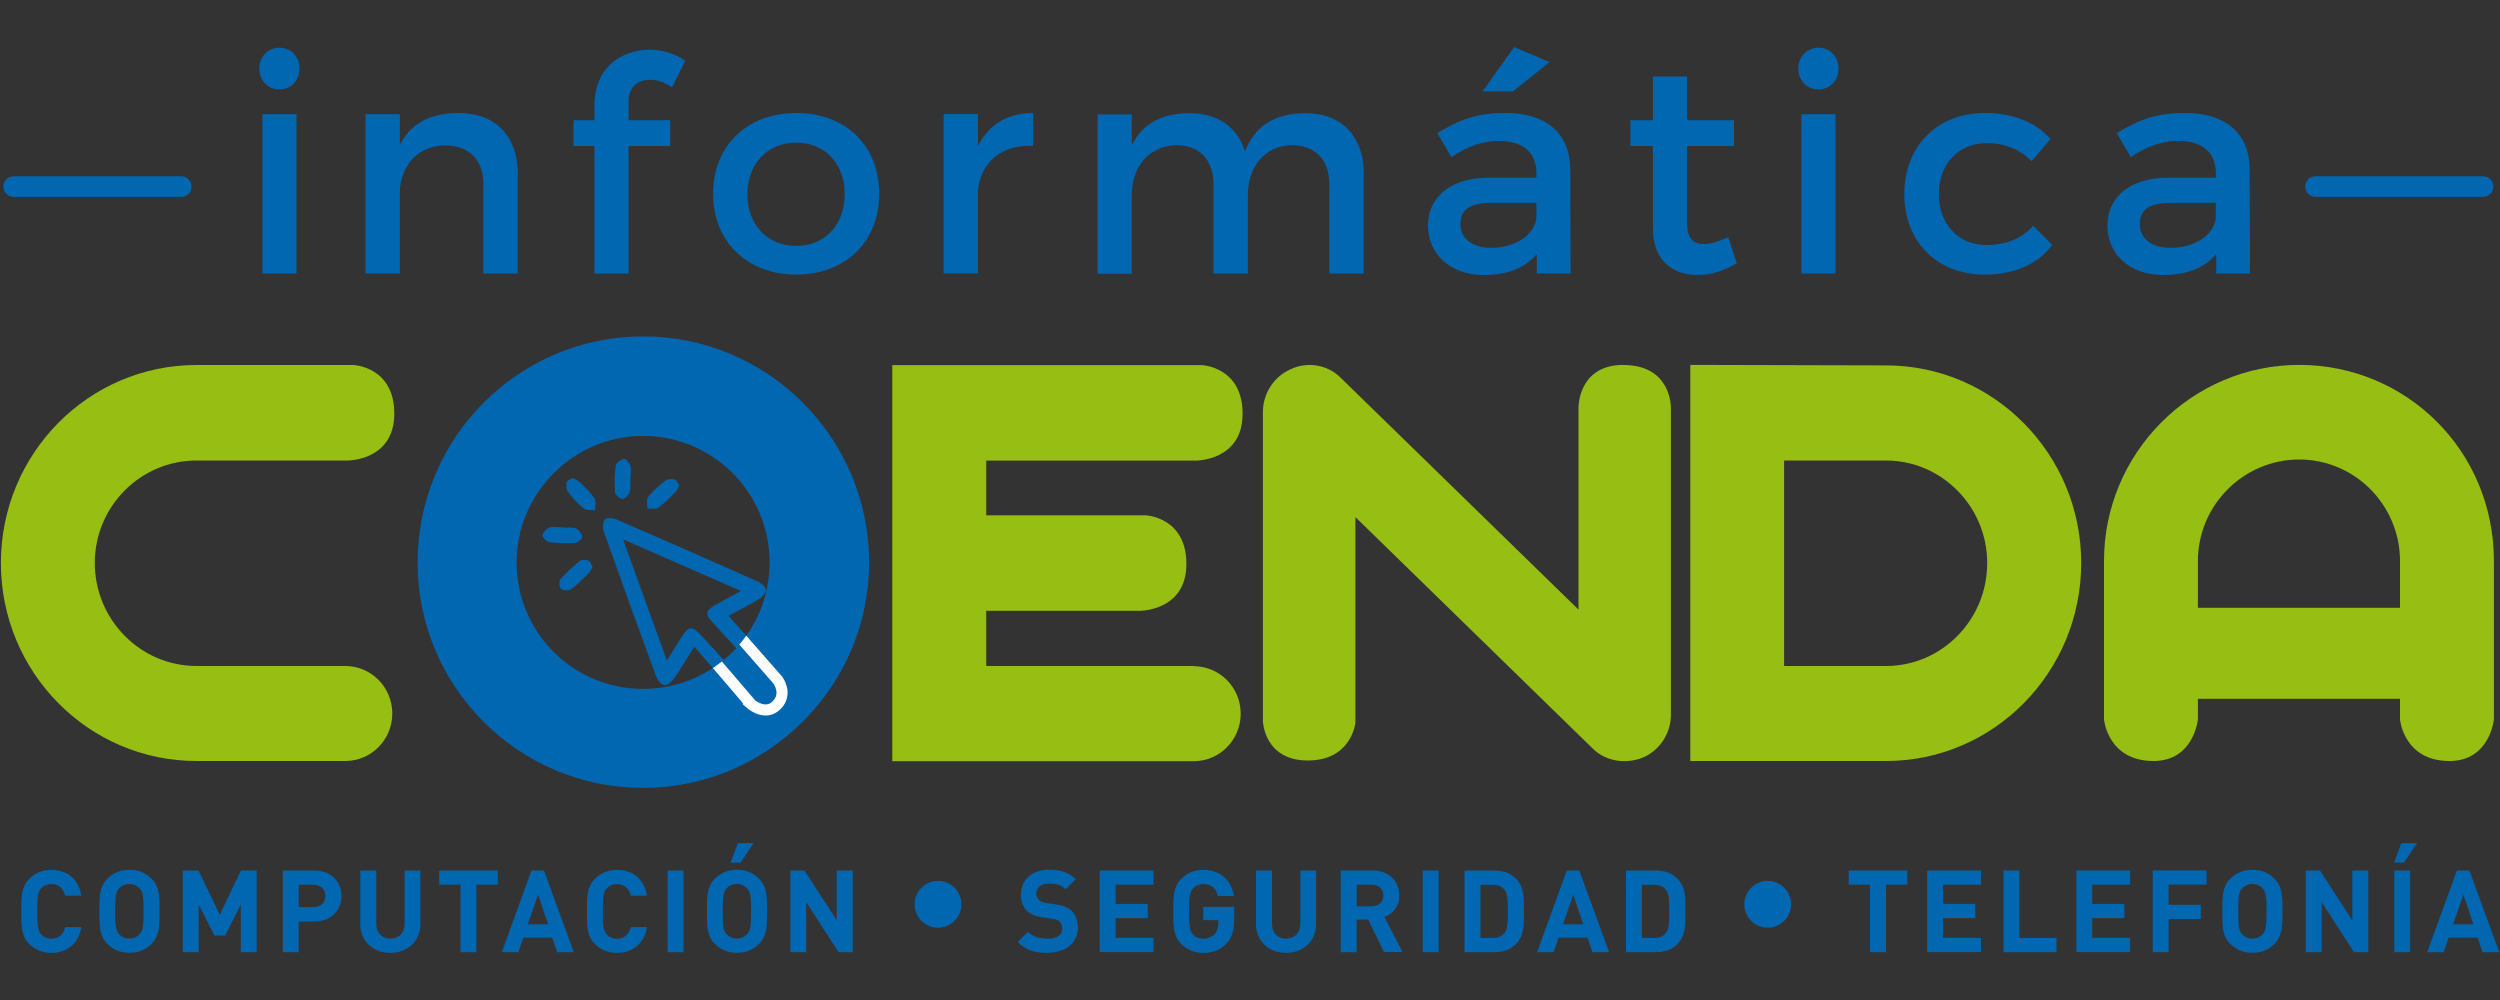 <?xml version="1.0" encoding="UTF-8"?> <svg xmlns="http://www.w3.org/2000/svg" xmlns:xlink="http://www.w3.org/1999/xlink" id="Capa_1" width="250" height="100" viewBox="0 0 250 100"><rect x="0" y="0" width="250" height="100" fill="#333333" stroke="none"/><defs><style>.cls-1{fill:#97be13;}.cls-2{fill:#fff;}.cls-3,.cls-4{fill:none;}.cls-4{stroke:#fff;stroke-miterlimit:10;stroke-width:1.11px;}.cls-5{fill:#0067b0;}.cls-6{clip-path:url(#clippath);}</style><clipPath id="clippath"><path class="cls-3" d="M41.76,56.24c0-12.43,10.06-22.6,22.55-22.6s22.6,10.17,22.6,22.6-10.17,22.55-22.6,22.55-22.55-10.06-22.55-22.55ZM51.66,56.24c0,7,5.65,12.65,12.65,12.65s12.65-5.65,12.65-12.65-5.71-12.65-12.65-12.65-12.65,5.7-12.65,12.65Z"></path></clipPath></defs><path class="cls-5" d="M29.95,6.87c0,1.2-.87,2.07-2.01,2.07s-2.01-.87-2.01-2.07.87-2.1,2.01-2.1,2.01.87,2.01,2.1ZM26.24,27.35v-15.93h3.41v15.93h-3.41Z"></path><path class="cls-5" d="M51.78,17.44v9.91h-3.44v-8.95c0-2.4-1.44-3.86-3.83-3.86-2.63.03-4.28,1.86-4.52,4.34v8.47h-3.44v-15.93h3.44v3.05c1.14-2.22,3.17-3.17,5.87-3.17,3.71,0,5.93,2.34,5.93,6.14Z"></path><path class="cls-5" d="M62.86,10.13v1.89h4.16v2.58h-4.16v12.76h-3.41v-12.76h-2.1v-2.58h2.1v-1.56c0-3.71,2.72-5.48,5.48-5.48,1.29,0,2.58.36,3.59,1.11l-1.32,2.64c-.66-.48-1.47-.75-2.19-.75-1.17,0-2.16.66-2.16,2.16Z"></path><path class="cls-5" d="M87.92,19.38c0,4.79-3.38,8.08-8.29,8.08s-8.32-3.29-8.32-8.08,3.38-8.08,8.32-8.08,8.29,3.26,8.29,8.08ZM74.74,19.41c0,3.08,2.01,5.18,4.88,5.18s4.85-2.1,4.85-5.18-2.01-5.15-4.85-5.15-4.88,2.1-4.88,5.15Z"></path><path class="cls-5" d="M97.8,14.59c1.08-2.16,2.99-3.29,5.51-3.29v3.29c-3.2-.18-5.24,1.71-5.51,4.43v8.32h-3.44v-15.93h3.44v3.17Z"></path><path class="cls-5" d="M136.37,17.44v9.91h-3.44v-8.95c0-2.43-1.44-3.89-3.77-3.89-2.72.09-4.37,2.19-4.37,4.97v7.88h-3.44v-8.95c0-2.43-1.41-3.89-3.74-3.89-2.76.09-4.43,2.19-4.43,4.97v7.88h-3.41v-15.93h3.41v3.08c1.11-2.25,3.14-3.2,5.78-3.2,2.84,0,4.79,1.41,5.54,3.83,1.02-2.67,3.14-3.83,6.05-3.83,3.65,0,5.84,2.34,5.84,6.14Z"></path><path class="cls-5" d="M153.67,25.4c-1.14,1.41-2.96,2.1-5.27,2.1-3.44,0-5.6-2.13-5.6-4.94s2.19-4.76,6.02-4.79h4.82v-.48c0-2.01-1.29-3.2-3.8-3.2-1.53,0-3.11.54-4.7,1.62l-1.41-2.4c2.22-1.32,3.83-2.01,6.86-2.01,4.1,0,6.41,2.1,6.44,5.6l.03,10.45h-3.38v-1.95ZM153.64,21.75v-1.47h-4.31c-2.25,0-3.29.6-3.29,2.13,0,1.44,1.17,2.37,3.08,2.37,2.46,0,4.34-1.29,4.52-3.02ZM148.25,9.14l3.17-4.43,3.53,1.5-3.65,2.93h-3.05Z"></path><path class="cls-5" d="M173.67,26.33c-1.26.75-2.58,1.17-3.92,1.17-2.39,0-4.46-1.38-4.46-4.64v-8.26h-2.25v-2.58h2.25v-4.37h3.41v4.37h4.7v2.58h-4.7v7.64c0,1.65.63,2.16,1.71,2.16.72,0,1.47-.24,2.4-.69l.87,2.63Z"></path><path class="cls-5" d="M183.85,6.87c0,1.2-.87,2.07-2.01,2.07s-2.01-.87-2.01-2.07.87-2.1,2.01-2.1,2.01.87,2.01,2.1ZM180.14,27.35v-15.93h3.41v15.93h-3.41Z"></path><path class="cls-5" d="M205.05,13.9l-1.89,2.22c-1.11-1.14-2.64-1.83-4.55-1.8-2.75,0-4.73,2.07-4.73,5.09s1.98,5.09,4.73,5.09c2.01,0,3.62-.66,4.7-1.92l1.92,1.92c-1.44,1.89-3.74,2.96-6.77,2.96-4.73,0-8.03-3.26-8.03-8.05s3.29-8.11,8.03-8.11c2.87,0,5.12.93,6.59,2.6Z"></path><path class="cls-5" d="M221.61,25.4c-1.14,1.41-2.96,2.1-5.27,2.1-3.44,0-5.6-2.13-5.6-4.94s2.19-4.76,6.02-4.79h4.82v-.48c0-2.01-1.29-3.2-3.8-3.2-1.53,0-3.11.54-4.7,1.62l-1.41-2.4c2.22-1.32,3.83-2.01,6.86-2.01,4.1,0,6.41,2.1,6.44,5.6l.03,10.45h-3.38v-1.95ZM221.58,21.75v-1.47h-4.31c-2.25,0-3.29.6-3.29,2.13,0,1.44,1.17,2.37,3.08,2.37,2.46,0,4.34-1.29,4.52-3.02Z"></path><path class="cls-1" d="M39.23,71.35c0,2.62-2.1,4.75-4.7,4.75h-14.87C8.85,76.1.09,67.24.09,56.3s8.76-19.8,19.57-19.8h15.68s4.09.15,4.09,4.86-4.65,4.69-4.65,4.69h-15.12c-5.63,0-10.18,4.6-10.18,10.25s4.55,10.3,10.18,10.3h14.87c2.59,0,4.7,2.13,4.7,4.75Z"></path><path class="cls-1" d="M208.12,56.3c0,10.94-8.76,19.8-19.52,19.8h-19.57v-39.61l19.57.05c10.76,0,19.52,8.86,19.52,19.75ZM198.72,56.3c0-5.64-4.55-10.25-10.13-10.25h-10.18v20.55h10.18c5.58,0,10.13-4.6,10.13-10.3Z"></path><path class="cls-1" d="M229.92,36.49c-10.76,0-19.52,8.82-19.52,19.61v15.84s.36,4.16,4.95,4.16c4.03,0,4.44-4.15,4.44-4.15v-2.07h20.21v2.06s.36,4.16,4.95,4.16c4.03,0,4.44-4.15,4.44-4.15v-15.85c0-11.04-8.76-19.61-19.47-19.61ZM240,60.78h-20.21v-4.68c0-5.57,4.55-10.15,10.13-10.15s10.08,4.58,10.08,10.15v4.68Z"></path><path class="cls-1" d="M162.34,36.49c-4.53,0-4.49,4.25-4.49,4.25v20.22l-23.83-23.23c-1.32-1.29-3.33-1.59-4.99-.79-1.66.74-2.74,2.43-2.74,4.26v30.92s.11,3.93,4.49,3.93,4.76-3.77,4.76-3.77v-20.57s23.82,23.23,23.82,23.23c1.32,1.24,3.33,1.49,4.99.79,1.66-.74,2.74-2.43,2.74-4.26v-30.67s.11-4.3-4.76-4.3Z"></path><path class="cls-5" d="M41.76,56.24c0-12.43,10.06-22.6,22.55-22.6s22.6,10.17,22.6,22.6-10.17,22.55-22.6,22.55-22.55-10.06-22.55-22.55ZM51.66,56.24c0,7,5.65,12.65,12.65,12.65s12.65-5.65,12.65-12.65-5.71-12.65-12.65-12.65-12.65,5.7-12.65,12.65Z"></path><path class="cls-5" d="M76.46,72.73c-1.54-1.76-5.35-6.13-7.04-8.06-.79,1.27-1.34,2.23-1.97,3.12-.24.34-.69.76-1.02.73-.31-.02-.69-.54-.83-.92-1.77-4.8-3.51-9.61-5.22-14.44-.13-.37-.1-.96.12-1.23.15-.19.81-.13,1.16.02,4.72,2.04,9.44,4.11,14.14,6.21.34.15.79.55.8.84,0,.31-.39.72-.72.92-.95.58-1.95,1.08-3.03,1.66,1.64,1.8,5.5,6.15,7.09,7.89l-.02.56c-.97.91-1.93,1.81-2.9,2.72l-.56-.02ZM66.69,66.05c.51-.82.94-1.5,1.36-2.17.85-1.35,1.11-1.37,2.19-.21,1.4,1.5,5.07,5.61,6.4,7.04.51-.37.92-.68,1.43-1.05-1.6-1.69-5.37-5.88-6.86-7.47-.71-.76-.64-1.14.27-1.66.81-.46,1.64-.9,2.62-1.43-3.99-1.75-7.8-3.42-11.79-5.16,1.49,4.12,2.91,8.04,4.38,12.12Z"></path><path class="cls-5" d="M67.93,48.53c-.13.25-.19.47-.33.61-.57.57-1.13,1.17-1.78,1.64-.25.18-.71.06-1.08.07.01-.39-.13-.9.07-1.15.5-.62,1.12-1.17,1.76-1.66.22-.17.64-.15.94-.09.17.04.27.36.42.57Z"></path><path class="cls-5" d="M59.25,56.7c-.13.23-.21.45-.35.59-.58.57-1.14,1.16-1.79,1.63-.23.17-.8.13-1.03-.05-.17-.13-.19-.78-.02-.97.59-.67,1.27-1.28,1.97-1.84.18-.14.61-.08.86.02.17.07.24.39.36.61Z"></path><path class="cls-5" d="M63.03,47.94c-.01.43.06.9-.07,1.29-.1.28-.47.66-.72.66-.26,0-.72-.4-.74-.65-.07-.89-.05-1.81.08-2.69.04-.27.52-.6.84-.65.18-.02.56.44.63.74.1.41,0,.86-.01,1.3h0Z"></path><path class="cls-5" d="M56.37,52.77c.4.01.85-.08,1.2.07.3.13.62.52.67.83.03.18-.45.62-.72.63-.86.06-1.74.03-2.6-.09-.27-.04-.71-.52-.67-.7.08-.31.43-.68.74-.77.43-.12.92,0,1.39.01h0Z"></path><path class="cls-5" d="M57.25,47.78c.29.17.56.27.74.45.51.5,1.05.99,1.44,1.58.2.3.07.81.09,1.23-.39-.05-.89.02-1.15-.19-.6-.48-1.12-1.08-1.59-1.69-.17-.22-.17-.64-.11-.94.03-.16.35-.27.58-.43Z"></path><g class="cls-6"><path class="cls-4" d="M75.07,70.37s-2.76-3.22-3.99-4.66c-.65-.76-1.86-.67-2.4.17-.15.23-.29.44-.44.66-.18.26-.53.58-.78.56-.23-.02-.53-.41-.63-.7-1.35-3.65-2.67-7.31-3.97-10.98-.1-.28-.07-.73.09-.94.12-.14.62-.1.88.02,3.59,1.55,7.18,3.13,10.76,4.72.26.12.6.42.61.64,0,.23-.3.55-.55.7-.22.13-.44.26-.67.39-.83.46-1,1.58-.38,2.29,1.27,1.44,4.18,4.77,4.18,4.77,0,0,1.03,1.36-.12,2.51-1.15,1.15-2.6-.14-2.6-.14ZM71.11,62.28c-.54-.58-.49-.87.2-1.26.62-.35,1.25-.69,1.99-1.09l-5.77-2.53c-1.21-.53-2.46.64-2.01,1.88l2.15,5.94c.39-.62.71-1.14,1.04-1.65.64-1.03.84-1.05,1.67-.16"></path><path class="cls-2" d="M67.93,48.53c-.13.25-.19.47-.33.61-.57.57-1.13,1.17-1.78,1.64-.25.18-.71.06-1.08.07.01-.39-.13-.9.07-1.15.5-.62,1.12-1.17,1.76-1.66.22-.17.64-.15.94-.09.17.04.27.36.42.57Z"></path><path class="cls-2" d="M59.25,56.7c-.13.23-.21.45-.35.59-.58.57-1.14,1.16-1.79,1.63-.23.17-.8.13-1.03-.05-.17-.13-.19-.78-.02-.97.59-.67,1.27-1.28,1.97-1.84.18-.14.61-.08.86.02.17.07.24.39.36.61Z"></path><path class="cls-2" d="M63.03,47.94c-.01.43.06.9-.07,1.29-.1.28-.47.66-.72.66-.26,0-.72-.4-.74-.65-.07-.89-.05-1.81.08-2.69.04-.27.52-.6.84-.65.18-.02.56.44.63.74.1.41,0,.86-.01,1.3h0Z"></path><path class="cls-2" d="M56.37,52.77c.4.01.85-.08,1.2.07.3.13.62.52.67.83.03.18-.45.62-.72.63-.86.06-1.74.03-2.6-.09-.27-.04-.71-.52-.67-.7.08-.31.43-.68.74-.77.43-.12.92,0,1.39.01h0Z"></path><path class="cls-2" d="M57.25,47.78c.29.17.56.27.74.45.51.5,1.05.99,1.44,1.58.2.3.07.81.09,1.23-.39-.05-.89.02-1.15-.19-.6-.48-1.12-1.08-1.59-1.69-.17-.22-.17-.64-.11-.94.03-.16.35-.27.58-.43Z"></path></g><path class="cls-1" d="M119.36,66.6h-20.74v-5.52h15.37s4.65.02,4.65-4.69-4.09-4.86-4.09-4.86h-15.93v-5.47h20.99s4.65.02,4.65-4.69-4.09-4.86-4.09-4.86h-30.94v39.61h30.14c2.59,0,4.7-2.13,4.7-4.75s-2.1-4.75-4.7-4.75Z"></path><path class="cls-5" d="M5.13,95.29c-.89,0-1.63-.32-2.2-.89-.83-.83-.8-1.85-.8-3.26s-.02-2.43.8-3.26c.57-.57,1.31-.89,2.2-.89,1.53,0,2.72.87,3.01,2.58h-1.62c-.16-.65-.57-1.16-1.38-1.16-.44,0-.79.16-1.02.42-.31.34-.4.73-.4,2.31s.09,1.96.4,2.31c.23.26.59.42,1.02.42.8,0,1.22-.51,1.38-1.16h1.62c-.29,1.71-1.49,2.58-3.01,2.58Z"></path><path class="cls-5" d="M15.15,94.39c-.57.57-1.27.89-2.2.89s-1.64-.32-2.21-.89c-.83-.83-.8-1.85-.8-3.26s-.02-2.43.8-3.26c.57-.57,1.28-.89,2.21-.89s1.63.32,2.2.89c.83.83.81,1.85.81,3.26s.01,2.43-.81,3.26ZM13.96,88.84c-.23-.26-.58-.44-1.02-.44s-.8.17-1.03.44c-.31.35-.39.72-.39,2.29s.08,1.95.39,2.29c.23.26.6.44,1.03.44s.79-.17,1.02-.44c.31-.34.4-.72.4-2.29s-.09-1.95-.4-2.29Z"></path><path class="cls-5" d="M24.08,95.22v-4.76l-1.56,3.1h-1.08l-1.57-3.1v4.76h-1.59v-8.17h1.57l2.13,4.42,2.12-4.42h1.57v8.17h-1.6Z"></path><path class="cls-5" d="M31.44,92.15h-1.57v3.07h-1.59v-8.17h3.17c1.69,0,2.7,1.16,2.7,2.55s-1.01,2.55-2.7,2.55ZM31.36,88.47h-1.49v2.24h1.49c.72,0,1.18-.45,1.18-1.11s-.46-1.12-1.18-1.12Z"></path><path class="cls-5" d="M39.04,95.29c-1.68,0-3.01-1.13-3.01-2.87v-5.37h1.6v5.31c0,.94.55,1.5,1.41,1.5s1.42-.56,1.42-1.5v-5.31h1.58v5.37c0,1.73-1.33,2.87-3.01,2.87Z"></path><path class="cls-5" d="M47.64,88.47v6.75h-1.59v-6.75h-2.13v-1.42h5.86v1.42h-2.13Z"></path><path class="cls-5" d="M55.71,95.22l-.48-1.45h-2.9l-.49,1.45h-1.66l2.97-8.17h1.25l2.98,8.17h-1.66ZM53.81,89.46l-1.03,2.97h2.03l-1-2.97Z"></path><path class="cls-5" d="M61.69,95.29c-.89,0-1.63-.32-2.2-.89-.83-.83-.8-1.85-.8-3.26s-.02-2.43.8-3.26c.57-.57,1.31-.89,2.2-.89,1.53,0,2.72.87,3.01,2.58h-1.62c-.16-.65-.57-1.16-1.38-1.16-.44,0-.79.16-1.02.42-.31.34-.4.73-.4,2.31s.09,1.96.4,2.31c.23.26.59.42,1.02.42.8,0,1.22-.51,1.38-1.16h1.62c-.29,1.71-1.49,2.58-3.01,2.58Z"></path><path class="cls-5" d="M66.76,95.22v-8.17h1.59v8.17h-1.59Z"></path><path class="cls-5" d="M75.9,94.39c-.57.57-1.27.89-2.2.89s-1.64-.32-2.21-.89c-.83-.83-.8-1.85-.8-3.26s-.02-2.43.8-3.26c.57-.57,1.28-.89,2.21-.89s1.63.32,2.2.89c.83.83.81,1.85.81,3.26s.01,2.43-.81,3.26ZM74.71,88.84c-.23-.26-.59-.44-1.02-.44s-.8.17-1.03.44c-.31.35-.39.72-.39,2.29s.08,1.95.39,2.29c.23.26.6.44,1.03.44s.79-.17,1.02-.44c.31-.34.4-.72.4-2.29s-.09-1.95-.4-2.29ZM74.06,86.26h-1l.73-1.95h1.57l-1.31,1.95Z"></path><path class="cls-5" d="M83.86,95.22l-3.24-5.01v5.01h-1.59v-8.17h1.42l3.23,5v-5h1.6v8.17h-1.42Z"></path><path class="cls-5" d="M93.8,92.77c-1.29,0-2.34-1.05-2.34-2.34s1.05-2.34,2.34-2.34,2.34,1.05,2.34,2.34-1.05,2.34-2.34,2.34Z"></path><path class="cls-5" d="M104.75,95.29c-1.24,0-2.18-.26-2.98-1.08l1.03-1.03c.52.52,1.22.69,1.97.69.94,0,1.45-.36,1.45-1.01,0-.29-.08-.53-.25-.69-.16-.15-.34-.23-.72-.29l-.99-.14c-.7-.1-1.22-.32-1.58-.68-.39-.39-.59-.92-.59-1.61,0-1.46,1.08-2.48,2.85-2.48,1.12,0,1.94.27,2.64.95l-1.01,1c-.52-.49-1.14-.56-1.68-.56-.85,0-1.26.47-1.26,1.03,0,.21.07.42.24.59.16.15.42.28.76.32l.96.14c.75.1,1.22.31,1.56.63.44.41.63,1.01.63,1.73,0,1.58-1.32,2.48-3.03,2.48Z"></path><path class="cls-5" d="M109.97,95.22v-8.17h5.38v1.42h-3.79v1.92h3.22v1.42h-3.22v1.98h3.79v1.42h-5.38Z"></path><path class="cls-5" d="M122.64,94.36c-.65.68-1.43.93-2.31.93s-1.63-.32-2.2-.89c-.83-.83-.8-1.85-.8-3.26s-.02-2.43.8-3.26c.57-.57,1.28-.89,2.2-.89,1.89,0,2.86,1.24,3.07,2.61h-1.61c-.18-.77-.65-1.19-1.47-1.19-.44,0-.79.17-1.02.44-.31.35-.39.72-.39,2.29s.08,1.96.39,2.31c.23.26.59.42,1.02.42.48,0,.87-.17,1.14-.46.26-.3.37-.66.37-1.09v-.31h-1.5v-1.33h3.09v1.19c0,1.18-.21,1.89-.78,2.49Z"></path><path class="cls-5" d="M128.61,95.29c-1.68,0-3.01-1.13-3.01-2.87v-5.37h1.6v5.31c0,.94.55,1.5,1.41,1.5s1.42-.56,1.42-1.5v-5.31h1.58v5.37c0,1.73-1.33,2.87-3.01,2.87Z"></path><path class="cls-5" d="M138.41,95.22l-1.59-3.26h-1.15v3.26h-1.59v-8.17h3.2c1.66,0,2.65,1.14,2.65,2.5,0,1.15-.7,1.86-1.49,2.14l1.82,3.52h-1.85ZM137.18,88.47h-1.5v2.16h1.5c.7,0,1.16-.45,1.16-1.08s-.46-1.08-1.16-1.08Z"></path><path class="cls-5" d="M142.27,95.22v-8.17h1.59v8.17h-1.59Z"></path><path class="cls-5" d="M151.56,94.44c-.54.54-1.31.78-2.16.78h-2.95v-8.17h2.95c.85,0,1.62.24,2.16.78.92.92.83,2.04.83,3.27s.09,2.42-.83,3.34ZM150.45,88.98c-.27-.33-.64-.5-1.19-.5h-1.21v5.32h1.21c.55,0,.92-.17,1.19-.5.3-.37.34-.95.34-2.19s-.05-1.76-.34-2.12Z"></path><path class="cls-5" d="M159.24,95.22l-.48-1.45h-2.9l-.49,1.45h-1.66l2.97-8.17h1.25l2.98,8.17h-1.66ZM157.33,89.46l-1.03,2.97h2.03l-1-2.97Z"></path><path class="cls-5" d="M167.71,94.44c-.54.54-1.31.78-2.16.78h-2.95v-8.17h2.95c.85,0,1.62.24,2.16.78.92.92.83,2.04.83,3.27s.09,2.42-.83,3.34ZM166.59,88.98c-.27-.33-.64-.5-1.19-.5h-1.21v5.32h1.21c.55,0,.92-.17,1.19-.5.3-.37.34-.95.34-2.19s-.05-1.76-.34-2.12Z"></path><path class="cls-5" d="M176.77,92.77c-1.29,0-2.34-1.05-2.34-2.34s1.05-2.34,2.34-2.34,2.34,1.05,2.34,2.34-1.05,2.34-2.34,2.34Z"></path><path class="cls-5" d="M188.6,88.47v6.75h-1.6v-6.75h-2.13v-1.42h5.86v1.42h-2.13Z"></path><path class="cls-5" d="M192.72,95.22v-8.17h5.38v1.42h-3.79v1.92h3.22v1.42h-3.22v1.98h3.79v1.42h-5.38Z"></path><path class="cls-5" d="M200.35,95.22v-8.17h1.59v6.75h3.71v1.42h-5.3Z"></path><path class="cls-5" d="M207.63,95.22v-8.17h5.38v1.42h-3.79v1.92h3.22v1.42h-3.22v1.98h3.79v1.42h-5.38Z"></path><path class="cls-5" d="M216.86,88.47v2.01h3.22v1.42h-3.22v3.31h-1.59v-8.17h5.38v1.42h-3.79Z"></path><path class="cls-5" d="M227.44,94.39c-.57.57-1.27.89-2.2.89s-1.64-.32-2.21-.89c-.83-.83-.8-1.85-.8-3.26s-.02-2.43.8-3.26c.57-.57,1.28-.89,2.21-.89s1.63.32,2.2.89c.83.83.81,1.85.81,3.26s.01,2.43-.81,3.26ZM226.26,88.84c-.23-.26-.58-.44-1.02-.44s-.8.17-1.03.44c-.31.35-.39.72-.39,2.29s.08,1.95.39,2.29c.23.26.6.44,1.03.44s.79-.17,1.02-.44c.31-.34.4-.72.4-2.29s-.09-1.95-.4-2.29Z"></path><path class="cls-5" d="M235.4,95.22l-3.23-5.01v5.01h-1.59v-8.17h1.42l3.23,5v-5h1.6v8.17h-1.42Z"></path><path class="cls-5" d="M240.41,86.26h-1l.73-1.95h1.57l-1.31,1.95ZM239.42,95.22v-8.17h1.59v8.17h-1.59Z"></path><path class="cls-5" d="M248.25,95.22l-.48-1.45h-2.9l-.49,1.45h-1.66l2.97-8.17h1.25l2.98,8.17h-1.66ZM246.34,89.46l-1.03,2.97h2.03l-1-2.97Z"></path><path class="cls-5" d="M248.31,19.69h-16.76c-.57,0-1.03-.46-1.03-1.03s.46-1.03,1.03-1.03h16.76c.57,0,1.03.46,1.03,1.03s-.46,1.03-1.03,1.03Z"></path><path class="cls-5" d="M18.12,19.69H1.36c-.57,0-1.03-.46-1.03-1.03s.46-1.03,1.03-1.03h16.76c.57,0,1.03.46,1.03,1.03s-.46,1.03-1.03,1.03Z"></path></svg> 
